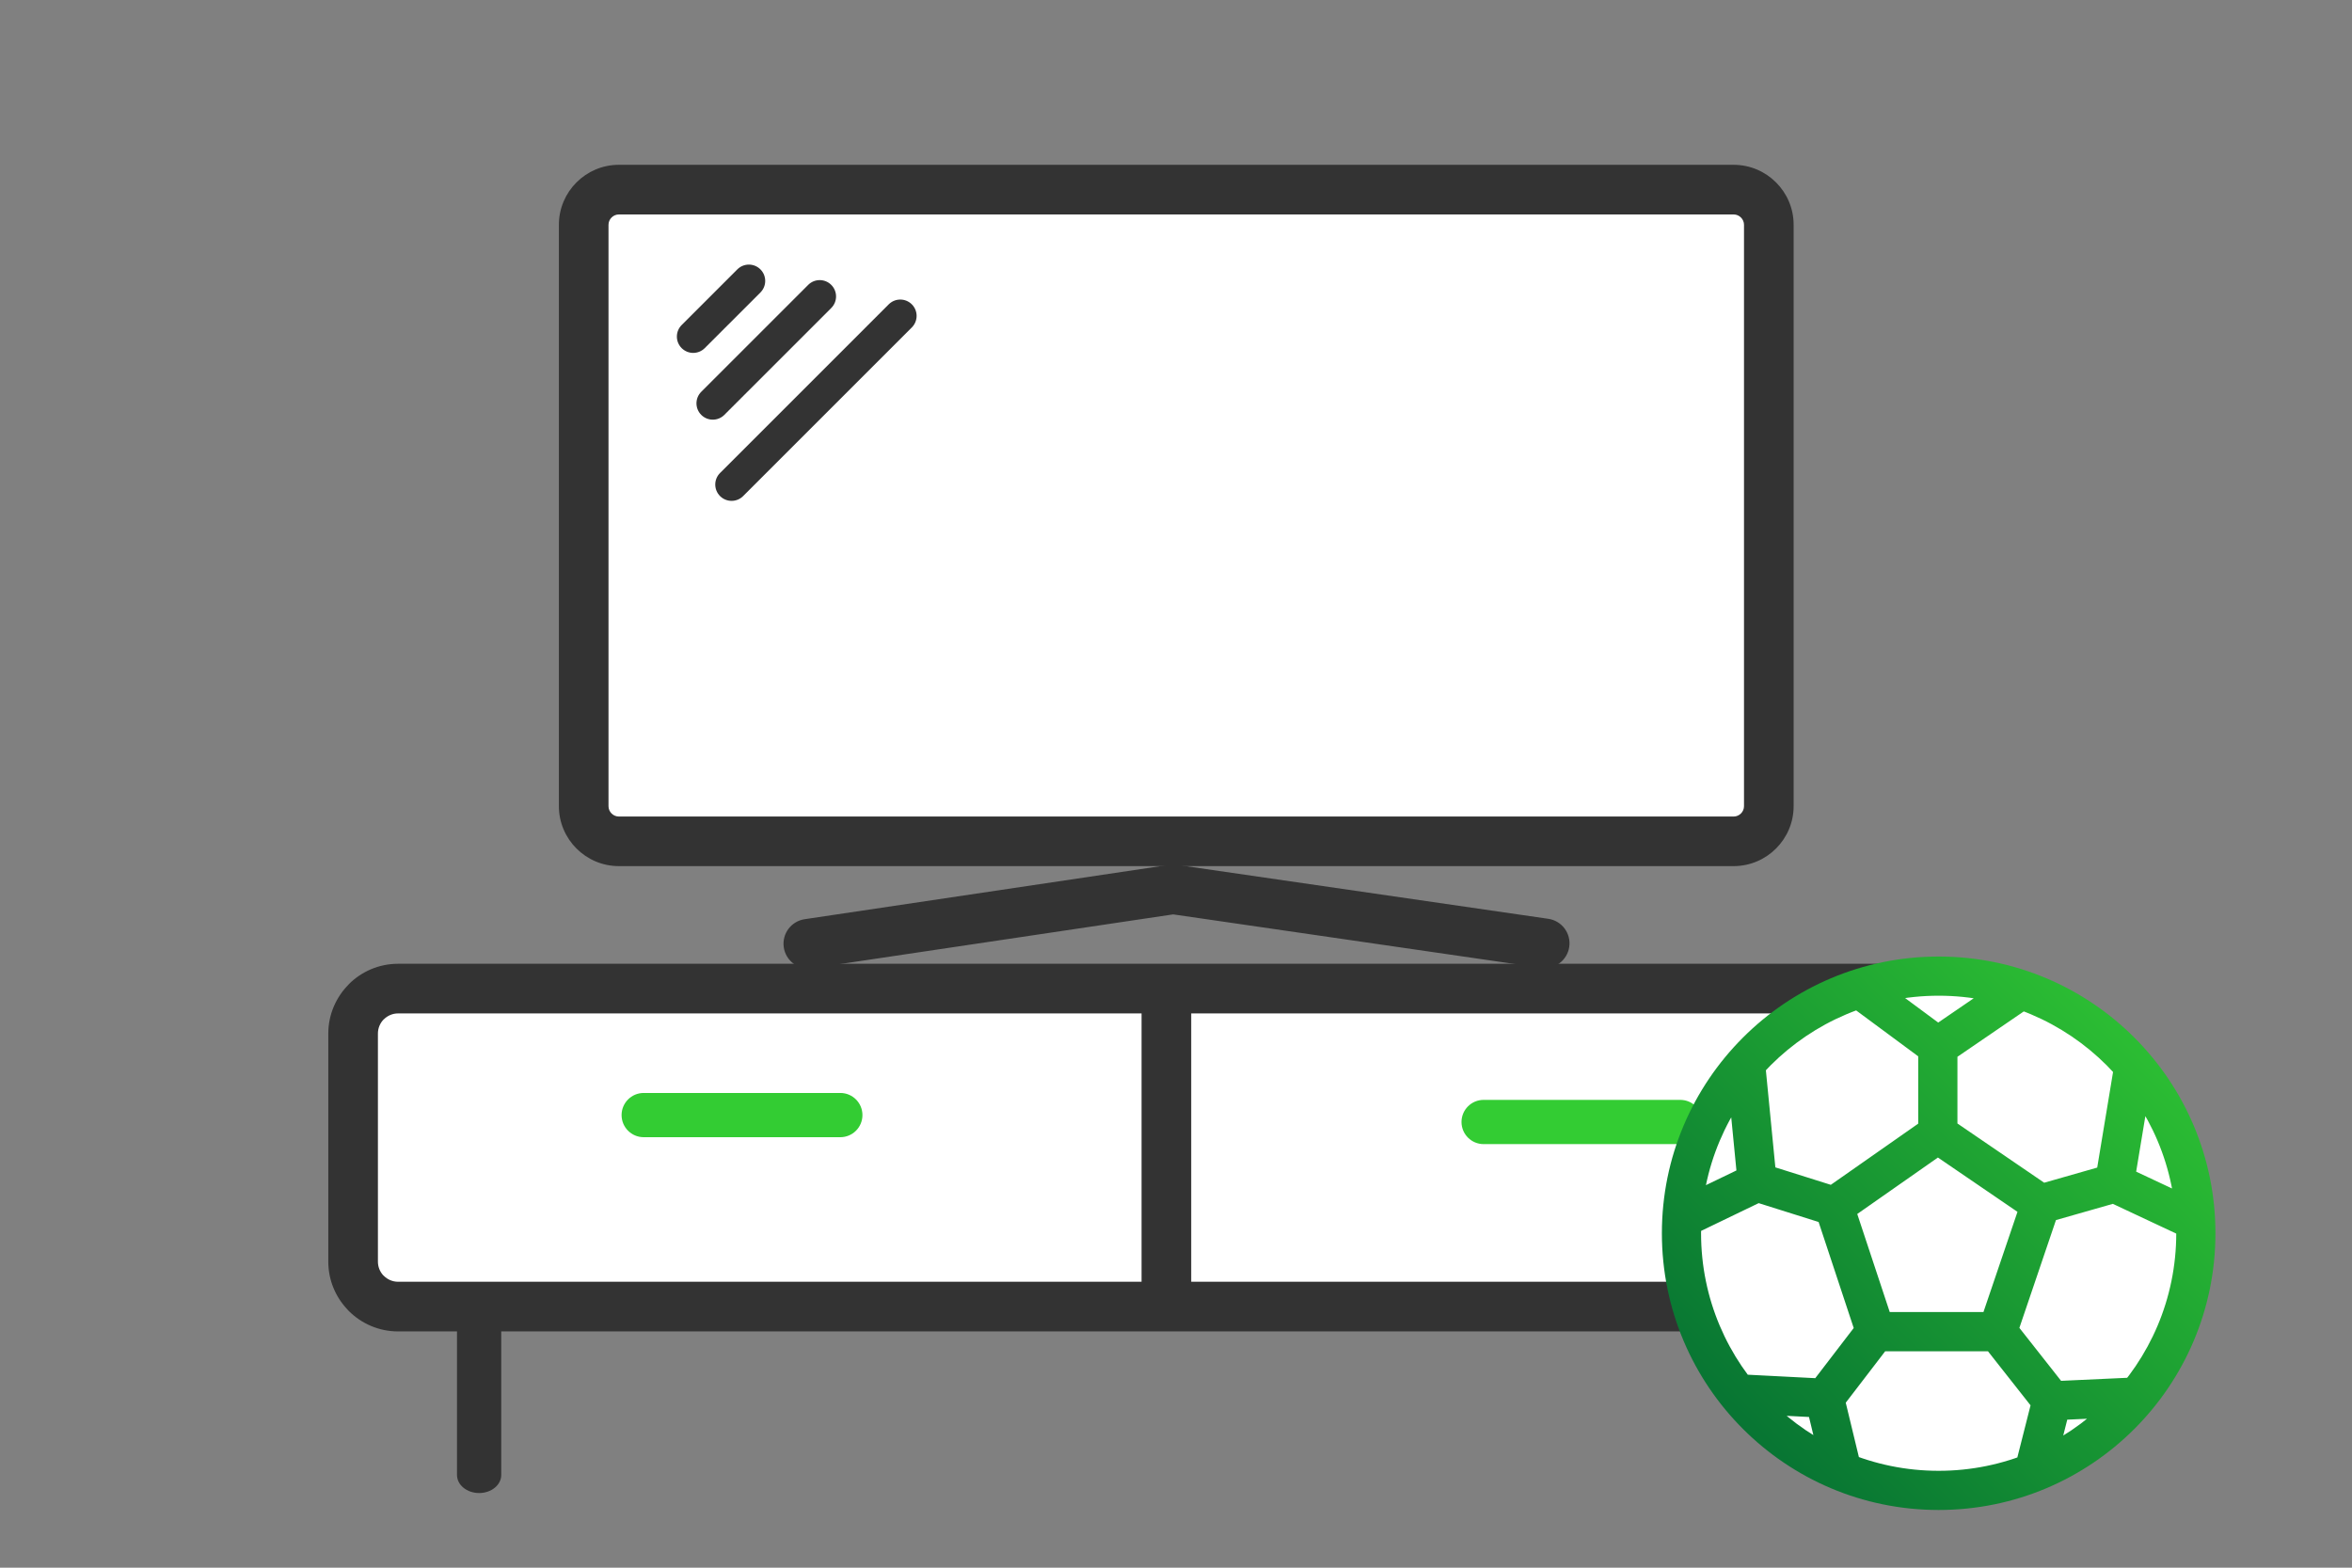 <?xml version="1.0" encoding="UTF-8"?>
<!DOCTYPE svg PUBLIC "-//W3C//DTD SVG 1.0//EN" "http://www.w3.org/TR/2001/REC-SVG-20010904/DTD/svg10.dtd">
<!-- Creator: CorelDRAW X6 -->
<svg xmlns="http://www.w3.org/2000/svg" xml:space="preserve" width="90mm" height="60mm" version="1.0" style="shape-rendering:geometricPrecision; text-rendering:geometricPrecision; image-rendering:optimizeQuality; fill-rule:evenodd; clip-rule:evenodd"
viewBox="0 0 82599 55066"
 xmlns:xlink="http://www.w3.org/1999/xlink">
 <rect x="0" y="0" width="82599" height="55066" fill="#808080" stroke="none"/>
 <defs>
  <style type="text/css">
   <![CDATA[
    .fil0 {fill:none}
    .fil4 {fill:#333333}
    .fil3 {fill:#33CC33}
    .fil1 {fill:white}
    .fil2 {fill:#333333;fill-rule:nonzero}
    .fil5 {fill:url(#id0);fill-rule:nonzero}
   ]]>
  </style>
  <linearGradient id="id0" gradientUnits="userSpaceOnUse" x1="58362.2" y1="53040.3" x2="77803.3" y2="33599.2">
   <stop offset="0" style="stop-color:#006633"/>
   <stop offset="1" style="stop-color:#33CC33"/>
  </linearGradient>
 </defs>
 <g id="Capa_x0020_1">
  <rect class="fil0" width="82599" height="55066"/>
  <rect class="fil1" x="12855" y="35120" width="56275" height="10442"/>
  <rect class="fil1" x="20868" y="6680" width="41159" height="22522"/>
  <path class="fil2" d="M21733 5789l39151 0c580,0 1107,237 1488,618 381,381 618,908 618,1488l0 20422c0,580 -237,1107 -618,1488 -381,381 -908,618 -1488,618l-39151 0c-580,0 -1107,-237 -1488,-618 -381,-381 -618,-908 -618,-1488l0 -20422c0,-580 237,-1107 618,-1488 381,-381 908,-618 1488,-618zm39151 1744l-39151 0c-99,0 -190,41 -256,107 -66,66 -107,157 -107,256l0 20422c0,99 41,190 107,256 66,66 157,107 256,107l39151 0c99,0 190,-41 256,-107 66,-66 107,-157 107,-256l0 -20422c0,-99 -41,-190 -107,-256 -66,-66 -157,-107 -256,-107z"/>
  <path class="fil2" d="M28513 34011c-476,70 -918,-260 -988,-736 -70,-476 260,-918 736,-988l12810 -1910c97,-14 194,-12 285,5l13015 1891c476,68 807,508 739,984 -68,476 -508,807 -984,739l-12926 -1878 -12688 1892z"/>
  <path class="fil3" d="M59008 38634c429,0 777,348 777,777 0,429 -348,777 -777,777l-6905 0c-429,0 -777,-348 -777,-777 0,-429 348,-777 777,-777l6905 0z"/>
  <path class="fil3" d="M29511 38391c429,0 777,348 777,777 0,429 -348,777 -777,777l-6905 0c-429,0 -777,-348 -777,-777 0,-429 348,-777 777,-777l6905 0z"/>
  <path class="fil4" d="M40090 45023l0 -9426 -26112 0c-193,0 -370,80 -498,208l-2 -2c-127,128 -206,305 -206,500l0 8013c0,180 67,344 177,469 10,9 21,19 31,29 128,128 305,208 498,208l26112 0zm1744 -9426l0 9426 26112 0c193,0 370,-80 498,-208 128,-128 208,-305 208,-498l0 -8013c0,-193 -80,-370 -208,-498 -128,-128 -305,-208 -498,-208l-26112 0zm24158 11170l0 5042c0,351 -348,635 -777,635 -429,0 -777,-284 -777,-635l0 -5042 -46835 0 0 5042c0,351 -348,635 -777,635 -429,0 -777,-284 -777,-635l0 -5042 -2070 0c-674,0 -1287,-275 -1731,-719 -19,-19 -37,-39 -54,-59 -412,-438 -665,-1027 -665,-1672l0 -8013c0,-672 276,-1284 719,-1728l2 -2 -2 -2c444,-444 1057,-719 1731,-719l53968 0c675,0 1287,275 1731,719 444,444 719,1056 719,1731l0 8013c0,675 -275,1287 -719,1731 -444,444 -1056,719 -1731,719l-1955 0z"/>
  <g id="_875874960">
   <path class="fil2" d="M26098 17425c-224,224 -587,224 -811,0 -224,-224 -224,-587 0,-811l5924 -5924c224,-224 587,-224 811,0 224,224 224,587 0,811l-5924 5924z"/>
   <path class="fil2" d="M25438 14573c-224,224 -587,224 -811,0 -224,-224 -224,-587 0,-811l3755 -3755c224,-224 587,-224 811,0 224,224 224,587 0,811l-3755 3755z"/>
   <path class="fil2" d="M24750 12228c-224,224 -587,224 -811,0 -224,-224 -224,-587 0,-811l1955 -1955c224,-224 587,-224 811,0 224,224 224,587 0,811l-1955 1955z"/>
  </g>
  <g id="_875878128">
   <circle class="fil1" cx="68083" cy="43320" r="9032"/>
   <path class="fil5" d="M68083 33599c2684,0 5114,1088 6873,2847 1759,1759 2847,4189 2847,6873 0,2684 -1088,5114 -2847,6873 -1759,1759 -4189,2847 -6873,2847 -2684,0 -5114,-1088 -6873,-2847 -1759,-1759 -2847,-4189 -2847,-6873 0,-2684 1088,-5114 2847,-6873 1759,-1759 4189,-2847 6873,-2847zm5900 3820c-1510,-1510 -3596,-2444 -5900,-2444 -2304,0 -4390,934 -5900,2444 -1510,1510 -2444,3596 -2444,5900 0,2304 934,4390 2444,5900 1510,1510 3596,2444 5900,2444 2304,0 4390,-934 5900,-2444 1510,-1510 2444,-3596 2444,-5900 0,-2304 -934,-4390 -2444,-5900zm-5926 3240l-2833 1983 1141 3445 3291 0 1195 -3520 -2794 -1908zm-4039 1153l3642 -2550 389 -272 391 267 3616 2469 431 294 -168 493 -1521 4482 -159 468 -492 0 -4280 0 -497 0 -157 -473 -1457 -4401 -160 -483 421 -294zm6739 9734l553 -2183 -1496 -1899 -3609 0 -1385 1807 547 2264 -1334 323 -624 -2584 -77 -319 198 -259 1791 -2337 208 -272 338 0 4280 0 333 0 207 263 1912 2428 209 265 -83 326 -635 2509 -1334 -333zm-8772 -14259l363 3718 2267 713 -409 1312 -2701 -850 -434 -137 -44 -455 -407 -4173 1366 -129zm-3219 4894l2644 -1275 597 1237 -2644 1275 -597 -1237zm2294 6090l3052 157 -70 1371 -3052 -157 70 -1371zm10970 248l2991 -138 59 1371 -2991 138 -59 -1371zm4784 -5006l-2614 -1227 -2344 669 -376 -1323 2588 -739 244 -70 234 110 2848 1337 -581 1242zm-1198 -5963l-682 4116 -1355 -220 682 -4116 1355 220zm-4253 -2222l-2923 1999 -402 275 -394 -291 -2752 -2036 817 -1102 2358 1745 2521 -1724 774 1135zm-3998 4497l0 -3066 1377 0 0 3066 -1377 0z"/>
  </g>
 </g>
</svg>
